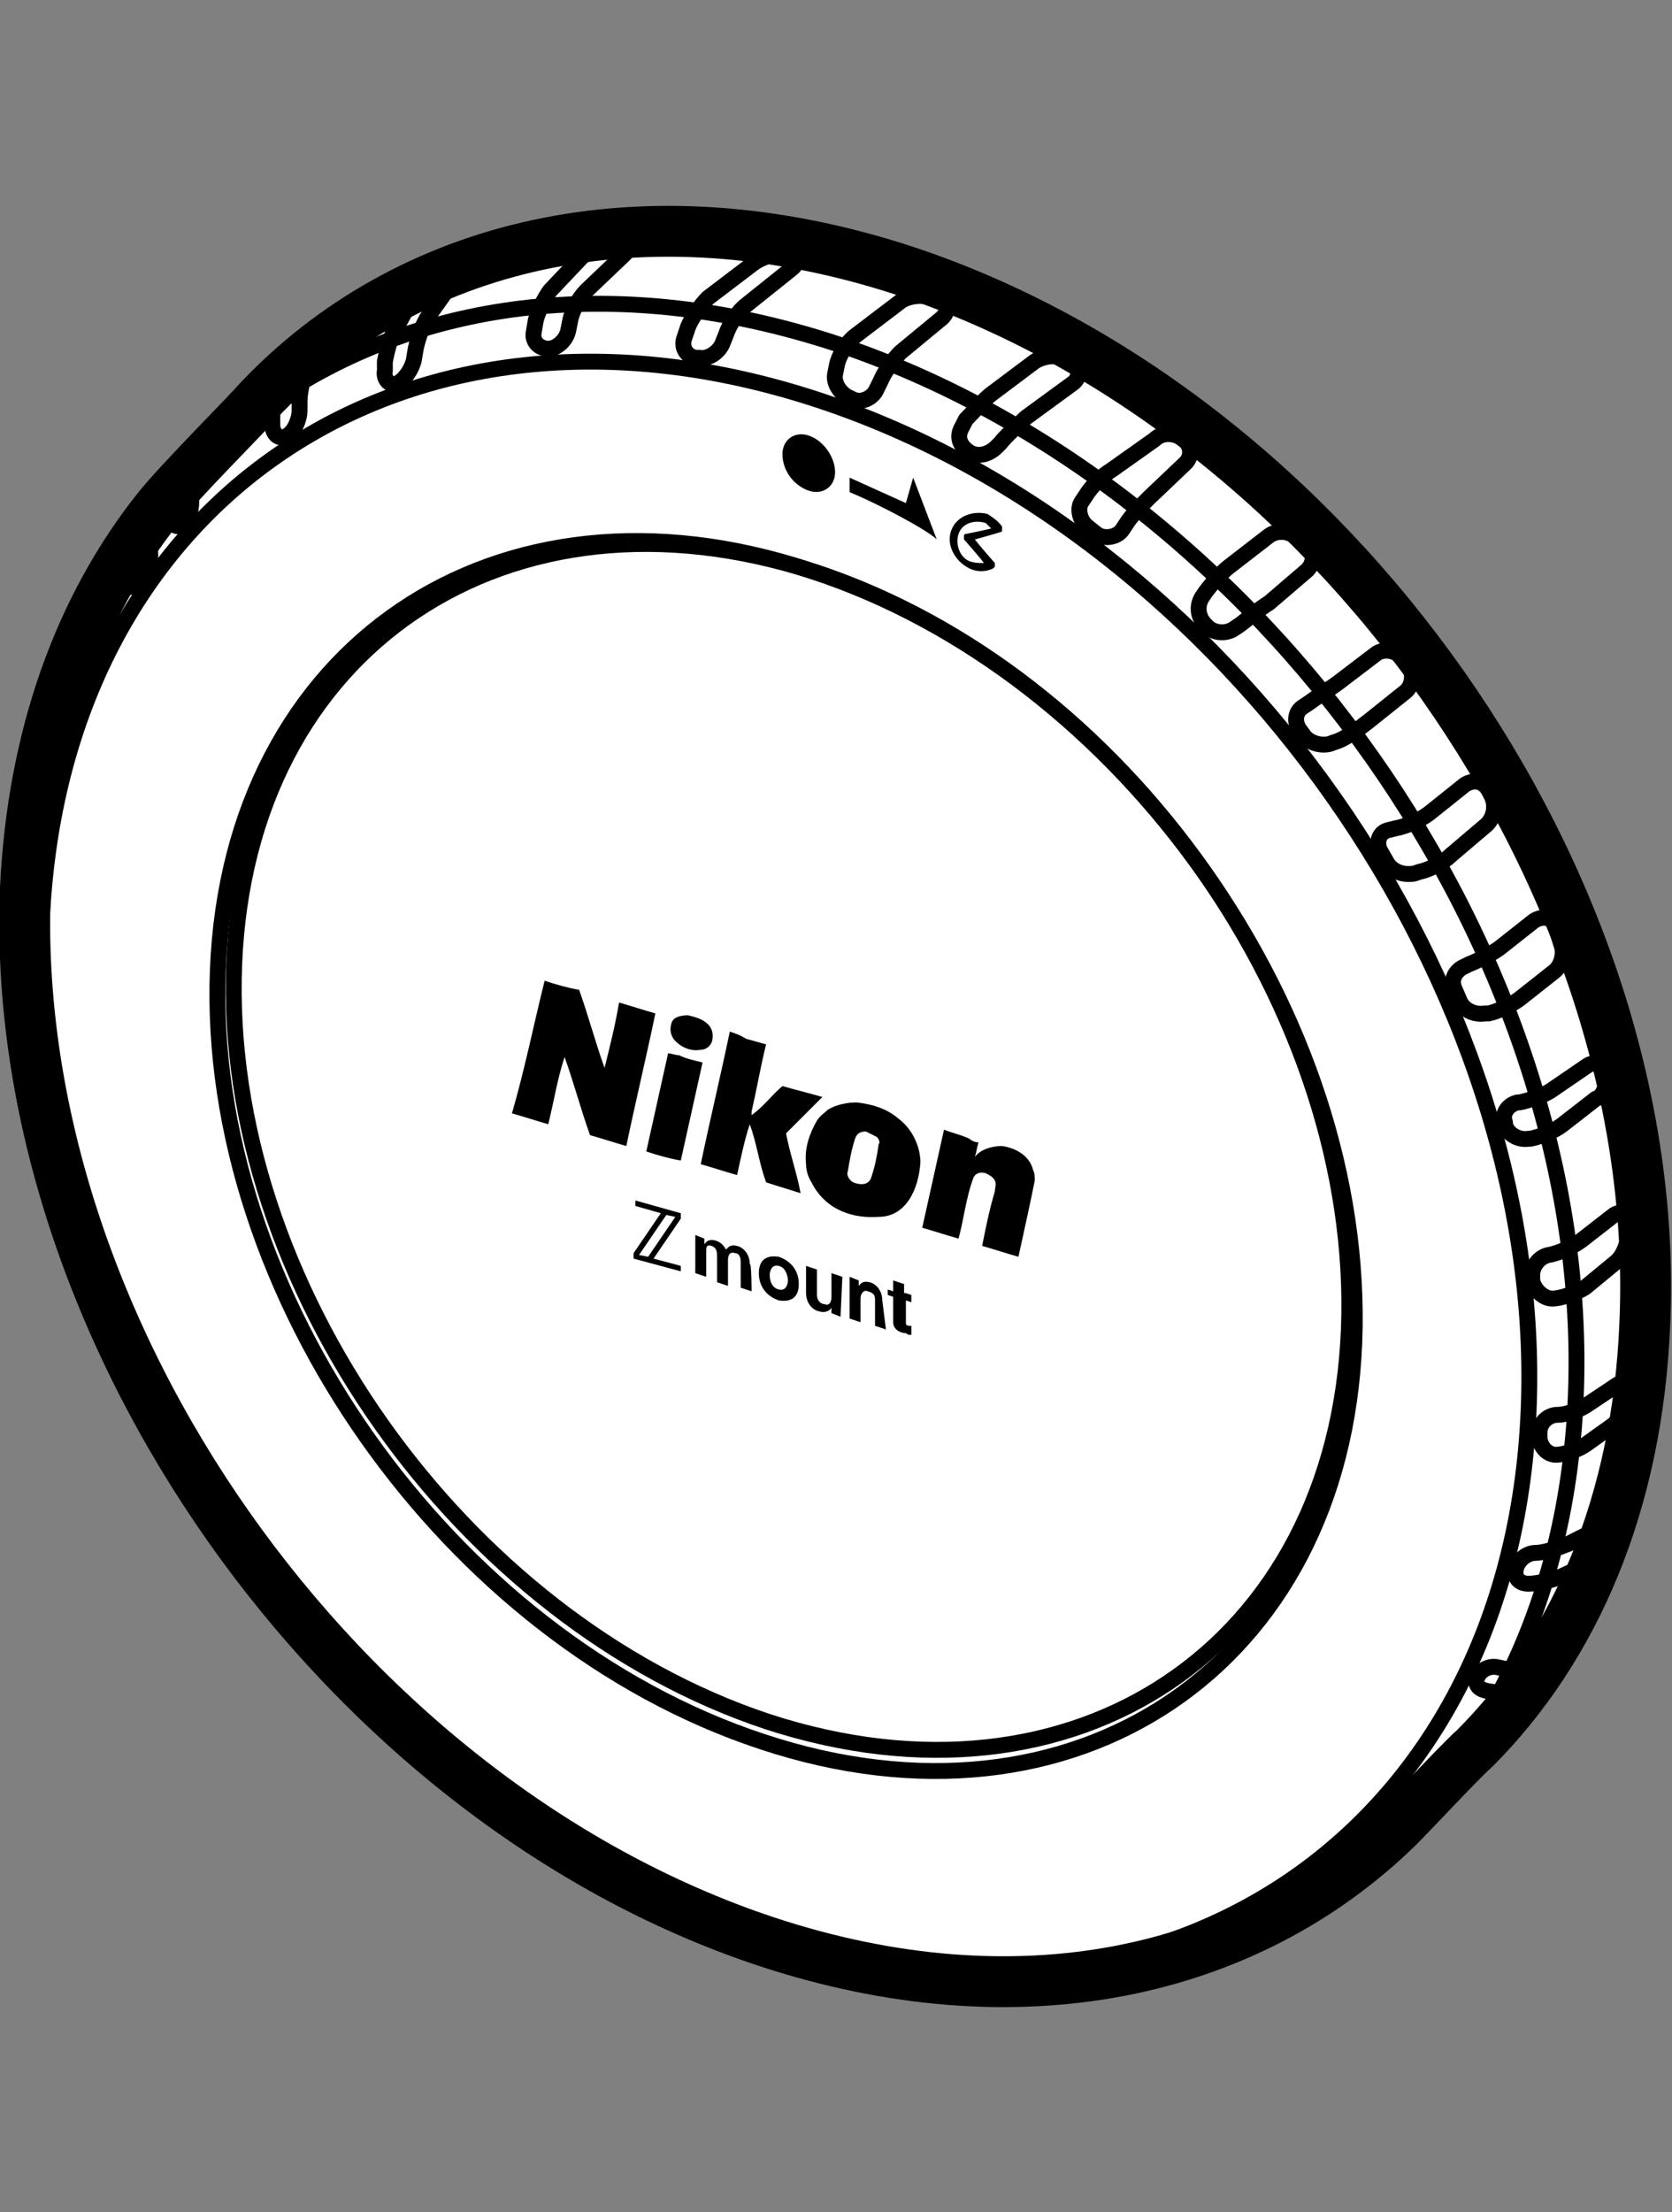 <?xml version="1.0" encoding="utf-8"?>
<!-- Generator: Adobe Illustrator 24.2.3, SVG Export Plug-In . SVG Version: 6.00 Build 0)  -->
<svg version="1.1" id="レイヤー_1" xmlns="http://www.w3.org/2000/svg" xmlns:xlink="http://www.w3.org/1999/xlink" x="0px"
	 y="0px" width="92.1px" height="121.8px" viewBox="0 0 92.1 121.8" style="enable-background:new 0 0 92.1 121.8;"
	 xml:space="preserve">
<rect x="0" y="0" width="92.1" height="121.8" fill="#808080" stroke="none"/>
<style type="text/css">
	.st0{fill:#FFFFFF;stroke:#000000;stroke-width:2.8;stroke-linecap:round;stroke-linejoin:round;}
	.st1{fill:none;stroke:#000000;stroke-width:1.75;stroke-linecap:round;stroke-linejoin:round;}
	.st2{fill:none;stroke:#000000;stroke-width:0.875;stroke-linecap:round;stroke-linejoin:round;}
	.st3{display:none;}
	.st4{display:inline;}
	.st5{fill:#ED1C24;stroke:#FFFFFF;stroke-width:1.5;stroke-linejoin:round;}
	.st6{fill:#ED1C24;}
</style>
<g id="Camera_Cap">
	<g>
		<g>
			<path class="st0" d="M49.8,14.9c-14.4-4.7-27.4-1.5-35.6,7.2c-0.5,0.6-4.3,4.4-5.5,5.9c-4.3,5.4-6.9,12.5-7.3,20.9
				c-1,24.3,17.3,50.2,40.8,58c13.9,4.6,26.5,1.8,34.8-6.3c0.9-0.9,3.6-3.8,4.2-4.3c5.6-5.6,9-13.6,9.4-23.4
				C91.7,48.6,73.4,22.7,49.8,14.9z"/>
			<path class="st1" d="M49.8,14.9c-14.4-4.7-27.4-1.5-35.6,7.2c-0.5,0.6-4.3,4.4-5.5,5.9c-4.3,5.4-6.9,12.5-7.3,20.9
				c-1,24.3,17.3,50.2,40.8,58c13.9,4.6,26.5,1.8,34.8-6.3c0.9-0.9,3.6-3.8,4.2-4.3c5.6-5.6,9-13.6,9.4-23.4
				C91.7,48.6,73.4,22.7,49.8,14.9z"/>
			<path class="st2" d="M86.8,76.9c-1,24.3-20.9,37.7-44.5,30c-23.6-7.7-41.8-33.7-40.8-58c1-24.3,20.9-37.7,44.5-30
				C69.5,26.7,87.8,52.6,86.8,76.9z"/>
			<path class="st2" d="M84.2,77.7c-1,23.3-20.1,36.2-42.7,28.8C18.9,99,1.3,74.1,2.3,50.8C3.3,27.5,22.4,14.6,45,22
				C67.6,29.4,85.2,54.4,84.2,77.7z"/>
			<path class="st2" d="M74.6,73.9c-0.7,17.8-15.4,27.7-32.6,22c-17.3-5.7-30.7-24.7-30-42.5c0.7-17.8,15.4-27.7,32.6-22
				C61.9,37,75.3,56,74.6,73.9z"/>
			<path class="st2" d="M74.3,73.2c-0.7,17.5-15.1,27.1-32,21.6c-16.9-5.6-30.1-24.2-29.4-41.7c0.7-17.5,15.1-27.1,32-21.6
				C61.9,37.1,75,55.7,74.3,73.2z"/>
			<path d="M46,26c0,0.8-0.7,1.3-1.5,1c-0.8-0.3-1.4-1.1-1.4-2c0-0.8,0.7-1.3,1.5-1C45.4,24.3,46,25.2,46,26z"/>
			<path d="M46.8,27.1c1.7,0.7,4.3,2.1,4.8,2.6l-1.3-3.4l-0.4,1.4l-3.1-1.4L46.8,27.1L46.8,27.1z"/>
			<g>
				<path d="M52.4,29.2c-0.3,0.8,0.2,1.7,1,2.1c0.4,0.2,0.9,0.2,1.3,0c0,0,0.1-0.1,0.1-0.1c0,0,0,0,0,0c0-0.1,0-0.1,0-0.2
					c0,0-0.8-0.9-1.1-1.3c0.4-0.1,1.4-0.4,1.4-0.4c0.1,0,0.1-0.1,0.1-0.1c0,0,0,0,0,0c0-0.1,0-0.1,0-0.2c-0.2-0.3-0.5-0.5-0.8-0.7
					C53.6,28.1,52.7,28.4,52.4,29.2z M52.8,29.4c0.2-0.6,0.9-0.8,1.5-0.6c0.1,0.1,0.2,0.2,0.3,0.3c-0.4,0.1-1.4,0.3-1.4,0.3
					c-0.1,0-0.1,0.1-0.1,0.1c0,0,0,0,0,0c0,0.1,0,0.1,0,0.2c0,0,0.8,0.9,1.1,1.3c-0.3,0-0.5,0-0.8-0.1l0,0
					C52.9,30.7,52.6,30,52.8,29.4z"/>
			</g>
			<g>
				<g>
					<g>
						<path class="st2" d="M71.4,29.6c-0.4-0.4-1.1-0.4-1.5-0.1l-2.2,1.7c-0.4,0.3-1,1-1.3,1.4l-0.2,0.3c-0.3,0.5-0.2,1.1,0.2,1.5
							l0.1,0.1c0.4,0.4,1.1,0.4,1.5,0.1l0.3-0.2c0.4-0.3,1.1-0.9,1.6-1.2l2.1-1.8c0.4-0.4,0.4-1,0.1-1.3L71.4,29.6z"/>
					</g>
					<g>
						<path class="st2" d="M65.2,24.2c0.4,0.3,0.5,0.9,0.1,1.3l-2,1.9c-0.4,0.4-1,1-1.3,1.5l-0.2,0.3c-0.3,0.4-1,0.5-1.4,0.2
							l-0.5-0.4c-0.4-0.3-0.6-1-0.3-1.4l0.2-0.3c0.3-0.5,0.9-1.1,1.4-1.4l2.4-1.7C64,23.8,64.7,23.8,65.2,24.2L65.2,24.2z"/>
					</g>
					<g>
						<path class="st2" d="M53.4,24.9c0.5,0.3,1.1,0.1,1.5-0.3l0.2-0.2c0.3-0.4,1-1,1.4-1.4l2.6-1.9c0.4-0.3,0.4-0.8-0.1-1.1
							l-0.3-0.2c-0.5-0.3-1.2-0.2-1.7,0.1l-2.4,1.8c-0.4,0.3-1,1-1.4,1.4L53,23.5C52.7,24,52.8,24.5,53.4,24.9L53.4,24.9z"/>
					</g>
					<g>
						<path class="st2" d="M51.7,16.5c0.5,0.2,0.6,0.6,0.2,1l-2.3,1.9c-0.4,0.4-0.9,1.1-1.1,1.6l-0.2,0.4c-0.2,0.5-0.8,0.8-1.3,0.6
							l-0.2-0.1c-0.5-0.2-0.9-0.8-0.8-1.3l0.1-0.5c0.1-0.5,0.5-1.2,1-1.6l2.5-1.9c0.4-0.3,1.2-0.4,1.7-0.2L51.7,16.5z"/>
					</g>
					<g>
						<path class="st2" d="M41.5,14.5c0.4-0.3,1.2-0.6,1.7-0.5l0.2,0c0.5,0.1,0.6,0.5,0.2,0.8l-2.5,2c-0.4,0.3-0.9,1-1.1,1.6
							l-0.2,0.5c-0.2,0.5-0.8,0.9-1.3,0.8l-0.2,0c-0.5-0.1-0.8-0.6-0.6-1.1l0.2-0.6c0.2-0.5,0.7-1.2,1.1-1.6L41.5,14.5z"/>
					</g>
					<g>
						<path class="st2" d="M34.1,13.4c0.5,0,0.7,0.2,0.3,0.6l-2.1,2c-0.4,0.4-0.8,1.1-0.9,1.7l-0.1,0.5c-0.1,0.5-0.6,1-1.1,1
							s-0.9-0.4-0.8-0.9l0.1-0.6c0.1-0.5,0.5-1.3,0.8-1.7l1.8-1.9c0.4-0.4,1.1-0.7,1.7-0.8L34.1,13.4z"/>
					</g>
					<g>
						<path class="st2" d="M24.2,15.6c0.5-0.2,0.7,0,0.4,0.4l-1,1.4c-0.3,0.4-0.6,1.3-0.7,1.8l-0.1,0.6c-0.1,0.5-0.5,1.1-0.9,1.3
							s-0.8-0.2-0.7-0.7l0-0.5c0.1-0.5,0.3-1.4,0.6-1.8l0.6-1.1c0.3-0.5,0.9-1,1.4-1.2L24.2,15.6z"/>
					</g>
					<g>
						<path class="st2" d="M17.3,19.2l-0.4,1c-0.2,0.5-0.4,1.4-0.4,1.9v0.5c0,0.5-0.3,1.2-0.7,1.4s-0.7,0-0.8-0.5l0-0.4
							c0-0.5,0-1.2,0.1-1.6c0.1-0.3,0.2-0.6,0.2-0.6"/>
					</g>
					<g>
						<path class="st2" d="M77.2,36.2c-0.3-0.4-1-0.5-1.4-0.2l-2.1,1.6c-0.4,0.3-1.2,0.8-1.6,1.1l-0.3,0.2c-0.5,0.3-0.5,0.9-0.2,1.3
							l0.3,0.4c0.4,0.4,1.1,0.5,1.5,0.3l0.3-0.1c0.5-0.2,1.2-0.7,1.7-1.1l2-1.6c0.4-0.3,0.5-1,0.2-1.4L77.2,36.2z"/>
					</g>
					<g>
						<path class="st2" d="M82,43.5c-0.3-0.5-0.8-0.6-1.3-0.3l-2,1.6c-0.4,0.3-1.2,0.7-1.8,0.8l-0.4,0.1c-0.5,0.1-0.7,0.6-0.5,1.1
							l0.4,0.7c0.3,0.5,0.9,0.7,1.5,0.6l0.3-0.1c0.5-0.1,1.3-0.5,1.7-0.9l2-1.7c0.4-0.4,0.5-1,0.3-1.5L82,43.5z"/>
					</g>
					<g>
						<path class="st2" d="M85.7,51c-0.2-0.5-0.7-0.6-1.2-0.3l-1.9,1.5c-0.4,0.3-1.2,0.7-1.7,0.9l-0.2,0.1c-0.5,0.2-0.8,0.7-0.6,1.2
							l0.3,0.7c0.2,0.5,0.8,0.8,1.4,0.7l0.2,0c0.5-0.1,1.3-0.5,1.7-0.8l1.9-1.5c0.4-0.3,0.6-1,0.4-1.5L85.7,51z"/>
					</g>
					<g>
						<path class="st2" d="M88.4,59.1c-0.1-0.5-0.6-0.7-1-0.4l-1.9,1.3c-0.4,0.3-1.3,0.6-1.8,0.7l-0.1,0c-0.5,0.1-0.9,0.6-0.7,1.1
							l0,0.1c0.1,0.5,0.7,0.9,1.3,0.8l0.1,0c0.5-0.1,1.3-0.4,1.8-0.8l1.8-1.4C88.3,60.4,88.6,59.7,88.4,59.1z"/>
					</g>
					<g>
						<path class="st2" d="M89.8,67.3c0-0.5-0.4-0.7-0.9-0.4l-1.8,1.4c-0.4,0.3-1.2,0.7-1.8,0.8l0,0c-0.5,0.1-0.9,0.6-0.9,1.1l0,0.3
							c0.1,0.5,0.6,1,1.1,1s1.3-0.3,1.8-0.6l1.7-1.4c0.4-0.3,0.7-1.1,0.7-1.6L89.8,67.3z"/>
					</g>
					<g>
						<path class="st2" d="M10.3,26.2c0,0,0.1,0.4,0.2,1c0.1,0.5,0,1.2-0.3,1.6c-0.3,0.3-0.7,0.2-0.8-0.2c-0.2-0.5-0.3-0.8-0.3-0.8"
							/>
					</g>
					<g>
						<path class="st2" d="M7.9,29.1l0.3,1c0.2,0.5,0,1.3-0.3,1.8l-0.1,0.1c-0.3,0.5-0.7,0.4-0.8-0.1c-0.1-0.5-0.2-0.9-0.2-0.9"/>
					</g>
					<g>
						<path class="st2" d="M5.8,32.3l0.3,1c0.1,0.5,0.1,1.3-0.2,1.8c-0.2,0.5-0.5,0.4-0.7-0.1L5,34"/>
					</g>
					<g>
						<path class="st2" d="M4.3,36c0,0,0.2,0.3,0.4,0.7s0.2,1,0,1.4s-0.5,0.5-0.7,0.2c-0.2-0.3-0.4-0.6-0.4-0.6"/>
					</g>
					<g>
						<path class="st2" d="M3,39.3c0,0,0.2,0.3,0.4,0.6c0.2,0.3,0.3,1,0.2,1.6l0,0c-0.1,0.5-0.4,0.7-0.6,0.5
							c-0.2-0.3-0.4-0.5-0.4-0.5"/>
					</g>
					<g>
						<path class="st2" d="M2,43.8c0,0,0.2,0.2,0.4,0.3s0.3,0.7,0.2,1.1c-0.1,0.4-0.3,0.6-0.5,0.4s-0.4-0.4-0.4-0.4"/>
					</g>
					<g>
						<path class="st2" d="M89.7,76.7c0.1-0.5-0.3-0.7-0.7-0.4l-1.5,1c-0.4,0.3-1.2,0.6-1.7,0.6c-0.5,0-1,0.4-1,1l0,0.2
							c0,0.5,0.4,1,0.9,1c0.5,0,1.3-0.3,1.7-0.6l1.4-1c0.4-0.3,0.9-1,0.9-1.6L89.7,76.7z"/>
					</g>
					<g>
						<path class="st2" d="M88.2,84.1L86.4,85c-0.5,0.2-1.3,0.5-1.8,0.5c-0.5,0-1,0.4-1.1,0.9c-0.1,0.5,0.2,0.8,0.7,0.8
							c0.5,0,1.3-0.2,1.8-0.4l1.5-0.7"/>
					</g>
					<g>
						<path class="st2" d="M84.5,92c0,0-0.3,0-0.6,0s-1-0.1-1.4-0.2c-0.4-0.1-0.9,0.1-1.1,0.5c-0.2,0.4,0,0.7,0.5,0.8
							c0.4,0.1,1.1,0.1,1.4,0.1c0.3,0,0.6-0.1,0.6-0.1"/>
					</g>
					<g>
						<path class="st2" d="M77.9,99.5c0,0-0.2-0.1-0.5-0.3c-0.3-0.2-0.7,0-1.1,0.3s-0.4,0.8-0.1,1s0.5,0.4,0.5,0.4"/>
					</g>
					<g>
						<path class="st2" d="M75.1,102.2c0,0-0.2-0.2-0.4-0.3s-0.7-0.1-1.2,0.3l-0.1,0.1c-0.4,0.3-0.7,0.8-0.5,1
							c0.1,0.2,0.3,0.4,0.3,0.4"/>
					</g>
					<g>
						<path class="st2" d="M72.1,104.4c0,0-0.1-0.2-0.3-0.4c-0.1-0.2-0.6-0.2-1,0.1c-0.4,0.3-0.7,0.7-0.5,0.9s0.2,0.4,0.2,0.4"/>
					</g>
					<g>
						<path class="st2" d="M69.3,106c0,0-0.1-0.2-0.2-0.4c-0.1-0.2-0.5-0.2-1,0c-0.4,0.2-0.7,0.6-0.6,0.8c0.1,0.2,0.2,0.4,0.2,0.4"
							/>
					</g>
					<g>
						<path class="st2" d="M65.9,107.3c0,0-0.1-0.1-0.2-0.3s-0.6-0.2-1.1,0l-0.1,0c-0.5,0.2-0.9,0.4-0.8,0.6
							c0.1,0.2,0.1,0.3,0.1,0.3"/>
					</g>
				</g>
			</g>
		</g>
		<g>
			<g>
				<path d="M36,69.3l1.5-2.2l0,0l0-0.3L35,66.1v0.3l1.4,0.4L34.9,69l0,0v0.3l2.6,0.7v-0.3L36,69.3z M37.2,67l-1.5,2.2l-0.5-0.1
					l1.5-2.2L37.2,67z"/>
				<path d="M30,54c0.6,0.2,1.3,0.4,1.9,0.5c0.5,1.4,0.9,2.9,1.4,4.3c0.3-1.2,0.6-2.4,0.8-3.6c0.7,0.2,1.3,0.4,2,0.6
					c-0.5,2.4-1.1,4.9-1.6,7.3c-0.7-0.2-1.3-0.4-2-0.6c-0.5-1.4-0.9-2.9-1.4-4.3c-0.4,1.2-0.6,2.5-0.9,3.7c-0.7-0.2-1.3-0.4-2-0.6
					C28.9,58.9,29.4,56.4,30,54z M37,56.3c-0.1,0.3-0.1,0.6,0.1,0.9c0.4,0.5,1,0.7,1.5,0.6c0.3,0,0.5-0.2,0.6-0.4
					c0.1-0.3,0.1-0.7-0.2-1c-0.3-0.3-0.7-0.4-1.1-0.5C37.5,55.9,37.1,56,37,56.3z M36.8,58c-0.4,1.8-0.8,3.6-1.2,5.4
					c0.6,0.2,1.3,0.4,1.9,0.5c0.4-1.8,0.8-3.6,1.2-5.4c-0.4-0.1-0.9-0.2-1.3-0.4C37.2,58.1,37,58,36.8,58z M40.2,56.8
					c-0.5,2.4-1.1,4.9-1.6,7.3c0.7,0.2,1.3,0.4,2,0.6c0.2-0.9,0.4-1.9,0.7-2.8c0.4,1.1,0.5,2.1,0.9,3.2c0.6,0.2,1.3,0.4,1.9,0.6
					c-0.2-1.1-0.6-2.2-0.8-3.3c0.7-0.7,1.3-1.3,2-2c-0.7-0.2-1.5-0.4-2.2-0.6c-0.6,0.5-1,1.1-1.7,1.6c0,0,0-0.1,0-0.2
					c0.3-1.3,0.5-2.5,0.8-3.7c-0.4-0.1-0.7-0.2-1.1-0.3C40.8,57,40.5,56.9,40.2,56.8z M52,62.2c-0.4,1.8-0.8,3.6-1.2,5.4
					c0.7,0.2,1.3,0.4,2,0.6c0.3-1.1,0.4-2.2,0.8-3.3c0.1-0.3,0.4-0.4,0.7-0.3c0.2,0.1,0.4,0.2,0.5,0.4c0.1,0.2,0,0.4,0,0.6
					c-0.3,1-0.5,2-0.7,3c0.7,0.2,1.3,0.4,2,0.6c0.3-1.4,0.6-2.7,0.9-4.2c0-0.2,0-0.4-0.1-0.6c-0.2-0.8-1-1.2-1.7-1.3
					c-0.6,0-1.2,0.2-1.5,0.6c0.1-0.3,0.1-0.5,0.2-0.8c-0.2,0-0.4-0.1-0.5-0.2C53,62.5,52.5,62.4,52,62.2z M45.6,61.1
					c-0.2,0.2-0.4,0.3-0.6,0.6c-0.4,0.7-0.7,1.5-0.6,2.4c0,0.3,0.1,0.7,0.3,1c0.8,1.6,2.4,2,3.7,1.9c1.5,0,2.2-1.5,2.3-3
					c0-0.8-0.4-1.8-1.2-2.4c-0.7-0.6-1.5-0.8-2.3-0.9C46.7,60.7,46.1,60.8,45.6,61.1z M48.3,62.6c0.1,0.1,0.2,0.3,0.1,0.4
					c-0.1,0.7-0.2,1.2-0.4,1.8c-0.1,0.4-0.5,0.5-1,0.3c-0.2-0.1-0.4-0.4-0.3-0.6c0.1-0.6,0.2-1.2,0.4-1.8c0.1-0.3,0.3-0.4,0.6-0.4
					C47.9,62.4,48.1,62.5,48.3,62.6z"/>
				<path d="M41.4,71.1l-0.6-0.2v-1.4c0-0.3-0.1-0.5-0.3-0.5c-0.3-0.1-0.4,0.1-0.4,0.4v1.4l-0.6-0.2v-1.4c0-0.2,0-0.5-0.3-0.6
					c-0.3-0.1-0.3,0.1-0.3,0.3v1.4l-0.6-0.2V68l0.5,0.2v0.3h0c0.1-0.1,0.2-0.3,0.6-0.2c0.3,0.1,0.4,0.2,0.6,0.5
					c0.1-0.1,0.2-0.3,0.6-0.2c0.4,0.1,0.7,0.5,0.7,1C41.4,69.5,41.4,71.1,41.4,71.1z M42.9,71.6c-0.6-0.2-1.1-0.7-1.1-1.5
					s0.5-1,1.1-0.9c0.6,0.2,1.1,0.7,1.1,1.5C44,71.5,43.5,71.7,42.9,71.6z M42.9,69.7c-0.4-0.1-0.5,0.3-0.5,0.5
					c0,0.3,0.1,0.7,0.5,0.8c0.4,0.1,0.5-0.3,0.5-0.5S43.3,69.8,42.9,69.7z M46.3,72.5l-0.5-0.2V72l0,0c-0.1,0.2-0.4,0.3-0.7,0.2
					c-0.4-0.1-0.7-0.5-0.7-1v-1.5l0.6,0.2v1.4c0,0.3,0.2,0.5,0.4,0.5c0.2,0.1,0.4,0,0.4-0.4v-1.3l0.6,0.2L46.3,72.5L46.3,72.5z
					 M48.8,73.2L48.2,73v-1.4c0-0.2,0-0.4-0.4-0.5c-0.2-0.1-0.4,0.1-0.4,0.4v1.3l-0.6-0.2l0-2.3l0.5,0.2v0.3h0
					c0.1-0.1,0.2-0.3,0.6-0.2c0.4,0.1,0.7,0.5,0.7,1L48.8,73.2L48.8,73.2L48.8,73.2L48.8,73.2z M49.9,71.2l0.3,0.1v0.4l-0.3-0.1v1.2
					c0,0.1,0,0.2,0.2,0.2c0,0,0.1,0,0.1,0v0.5c-0.1,0-0.2,0-0.3-0.1l-0.1,0c-0.5-0.1-0.6-0.4-0.6-0.6v-1.4l-0.3-0.1V71l0.3,0.1v-0.6
					l0.6,0.2V71.2z"/>
			</g>
		</g>
	</g>
</g>
<g id="dummy" class="st3">
	<g class="st4">
		<g>
			<path class="st5" d="M6155.1,6432.7c0.9,0,1.2,0.3,1.2,1.6c0,1.2-0.3,1.6-1.2,1.6h-1.9v-3.1L6155.1,6432.7L6155.1,6432.7
				L6155.1,6432.7z M6153.9,6433.3v2h1.1c0.5,0,0.6-0.2,0.6-1c0-0.8-0.1-0.9-0.6-0.9L6153.9,6433.3L6153.9,6433.3L6153.9,6433.3z"/>
			<path class="st5" d="M6157.4,6432.7v2.1c0,0.4,0.1,0.5,0.8,0.5c0.6,0,0.8-0.1,0.8-0.6v-2h0.7v2.1c0,0.9-0.5,1.1-1.5,1.1
				c-1,0-1.5-0.2-1.5-1.1v-2.1H6157.4z"/>
			<path class="st5" d="M6162.3,6435.8h-0.6l-0.8-2.5c0,0.2,0,0.7,0,0.9v1.6h-0.6v-3.1h1l0.8,2.4l0.8-2.4h1v3.1h-0.6v-1.6
				c0-0.2,0-0.7,0-0.9L6162.3,6435.8z"/>
			<path class="st5" d="M6166.3,6435.8h-0.6l-0.8-2.5c0,0.2,0,0.7,0,0.9v1.6h-0.6v-3.1h1l0.8,2.4l0.8-2.4h1v3.1h-0.6v-1.6
				c0-0.2,0-0.7,0-0.9L6166.3,6435.8z"/>
			<path class="st5" d="M6168.8,6432.7l0.8,1.4l0.8-1.4h0.8l-1.2,1.9v1.2h-0.7v-1.2l-1.2-1.9H6168.8z"/>
			<path class="st5" d="M6157.7,6438.9c0.4,0.1,0.7,0.3,0.8,0.4c0.3-0.3,0.3-0.6,0.4-0.8h-1.2c-0.2,0.2-0.5,0.6-1,0.9l-0.4-0.5
				c0.5-0.3,1.1-0.7,1.3-1.6l0.7,0.1c-0.1,0.1-0.1,0.3-0.2,0.5h0.9c0,0.1,0,0.2,0,0.2l0.7-0.1c-0.4,2.3-2.1,2.8-2.8,3l-0.3-0.6
				c0.8-0.1,1.2-0.4,1.5-0.7c-0.3-0.2-0.5-0.4-0.8-0.5L6157.7,6438.9z M6159.1,6438.1c0-0.2-0.1-0.5-0.2-0.6l0.4-0.1
				c0,0.1,0.1,0.3,0.2,0.6L6159.1,6438.1z M6159.7,6438c-0.1-0.2-0.1-0.3-0.2-0.6l0.3-0.1c0.1,0.1,0.1,0.2,0.2,0.6L6159.7,6438z"/>
			<path class="st5" d="M6163.5,6441.1c-1.3-0.5-2.6-0.5-3-0.5l0.1-0.6c1.1,0,2,0.1,3.1,0.5L6163.5,6441.1z M6163.1,6439.7
				c-0.9-0.3-1.7-0.4-2.4-0.4l0.1-0.6c0.8,0,1.7,0.2,2.4,0.4L6163.1,6439.7z M6163.4,6438.6c-0.7-0.2-1.5-0.4-2.7-0.4l0.1-0.6
				c0.6,0,1.7,0.1,2.7,0.4L6163.4,6438.6z"/>
			<path class="st5" d="M6167.9,6439v0.7h-3.5v-0.7H6167.9z"/>
		</g>
		<g>
			<path class="st6" d="M6155.1,6432.7c0.9,0,1.2,0.3,1.2,1.6c0,1.2-0.3,1.6-1.2,1.6h-1.9v-3.1L6155.1,6432.7L6155.1,6432.7
				L6155.1,6432.7z M6153.9,6433.3v2h1.1c0.5,0,0.6-0.2,0.6-1c0-0.8-0.1-0.9-0.6-0.9L6153.9,6433.3L6153.9,6433.3L6153.9,6433.3z"/>
			<path class="st6" d="M6157.4,6432.7v2.1c0,0.4,0.1,0.5,0.8,0.5c0.6,0,0.8-0.1,0.8-0.6v-2h0.7v2.1c0,0.9-0.5,1.1-1.5,1.1
				c-1,0-1.5-0.2-1.5-1.1v-2.1H6157.4z"/>
			<path class="st6" d="M6162.3,6435.8h-0.6l-0.8-2.5c0,0.2,0,0.7,0,0.9v1.6h-0.6v-3.1h1l0.8,2.4l0.8-2.4h1v3.1h-0.6v-1.6
				c0-0.2,0-0.7,0-0.9L6162.3,6435.8z"/>
			<path class="st6" d="M6166.3,6435.8h-0.6l-0.8-2.5c0,0.2,0,0.7,0,0.9v1.6h-0.6v-3.1h1l0.8,2.4l0.8-2.4h1v3.1h-0.6v-1.6
				c0-0.2,0-0.7,0-0.9L6166.3,6435.8z"/>
			<path class="st6" d="M6168.8,6432.7l0.8,1.4l0.8-1.4h0.8l-1.2,1.9v1.2h-0.7v-1.2l-1.2-1.9H6168.8z"/>
			<path class="st6" d="M6157.7,6438.9c0.4,0.1,0.7,0.3,0.8,0.4c0.3-0.3,0.3-0.6,0.4-0.8h-1.2c-0.2,0.2-0.5,0.6-1,0.9l-0.4-0.5
				c0.5-0.3,1.1-0.7,1.3-1.6l0.7,0.1c-0.1,0.1-0.1,0.3-0.2,0.5h0.9c0,0.1,0,0.2,0,0.2l0.7-0.1c-0.4,2.3-2.1,2.8-2.8,3l-0.3-0.6
				c0.8-0.1,1.2-0.4,1.5-0.7c-0.3-0.2-0.5-0.4-0.8-0.5L6157.7,6438.9z M6159.1,6438.1c0-0.2-0.1-0.5-0.2-0.6l0.4-0.1
				c0,0.1,0.1,0.3,0.2,0.6L6159.1,6438.1z M6159.7,6438c-0.1-0.2-0.1-0.3-0.2-0.6l0.3-0.1c0.1,0.1,0.1,0.2,0.2,0.6L6159.7,6438z"/>
			<path class="st6" d="M6163.5,6441.1c-1.3-0.5-2.6-0.5-3-0.5l0.1-0.6c1.1,0,2,0.1,3.1,0.5L6163.5,6441.1z M6163.1,6439.7
				c-0.9-0.3-1.7-0.4-2.4-0.4l0.1-0.6c0.8,0,1.7,0.2,2.4,0.4L6163.1,6439.7z M6163.4,6438.6c-0.7-0.2-1.5-0.4-2.7-0.4l0.1-0.6
				c0.6,0,1.7,0.1,2.7,0.4L6163.4,6438.6z"/>
			<path class="st6" d="M6167.9,6439v0.7h-3.5v-0.7H6167.9z"/>
		</g>
	</g>
</g>
</svg>
